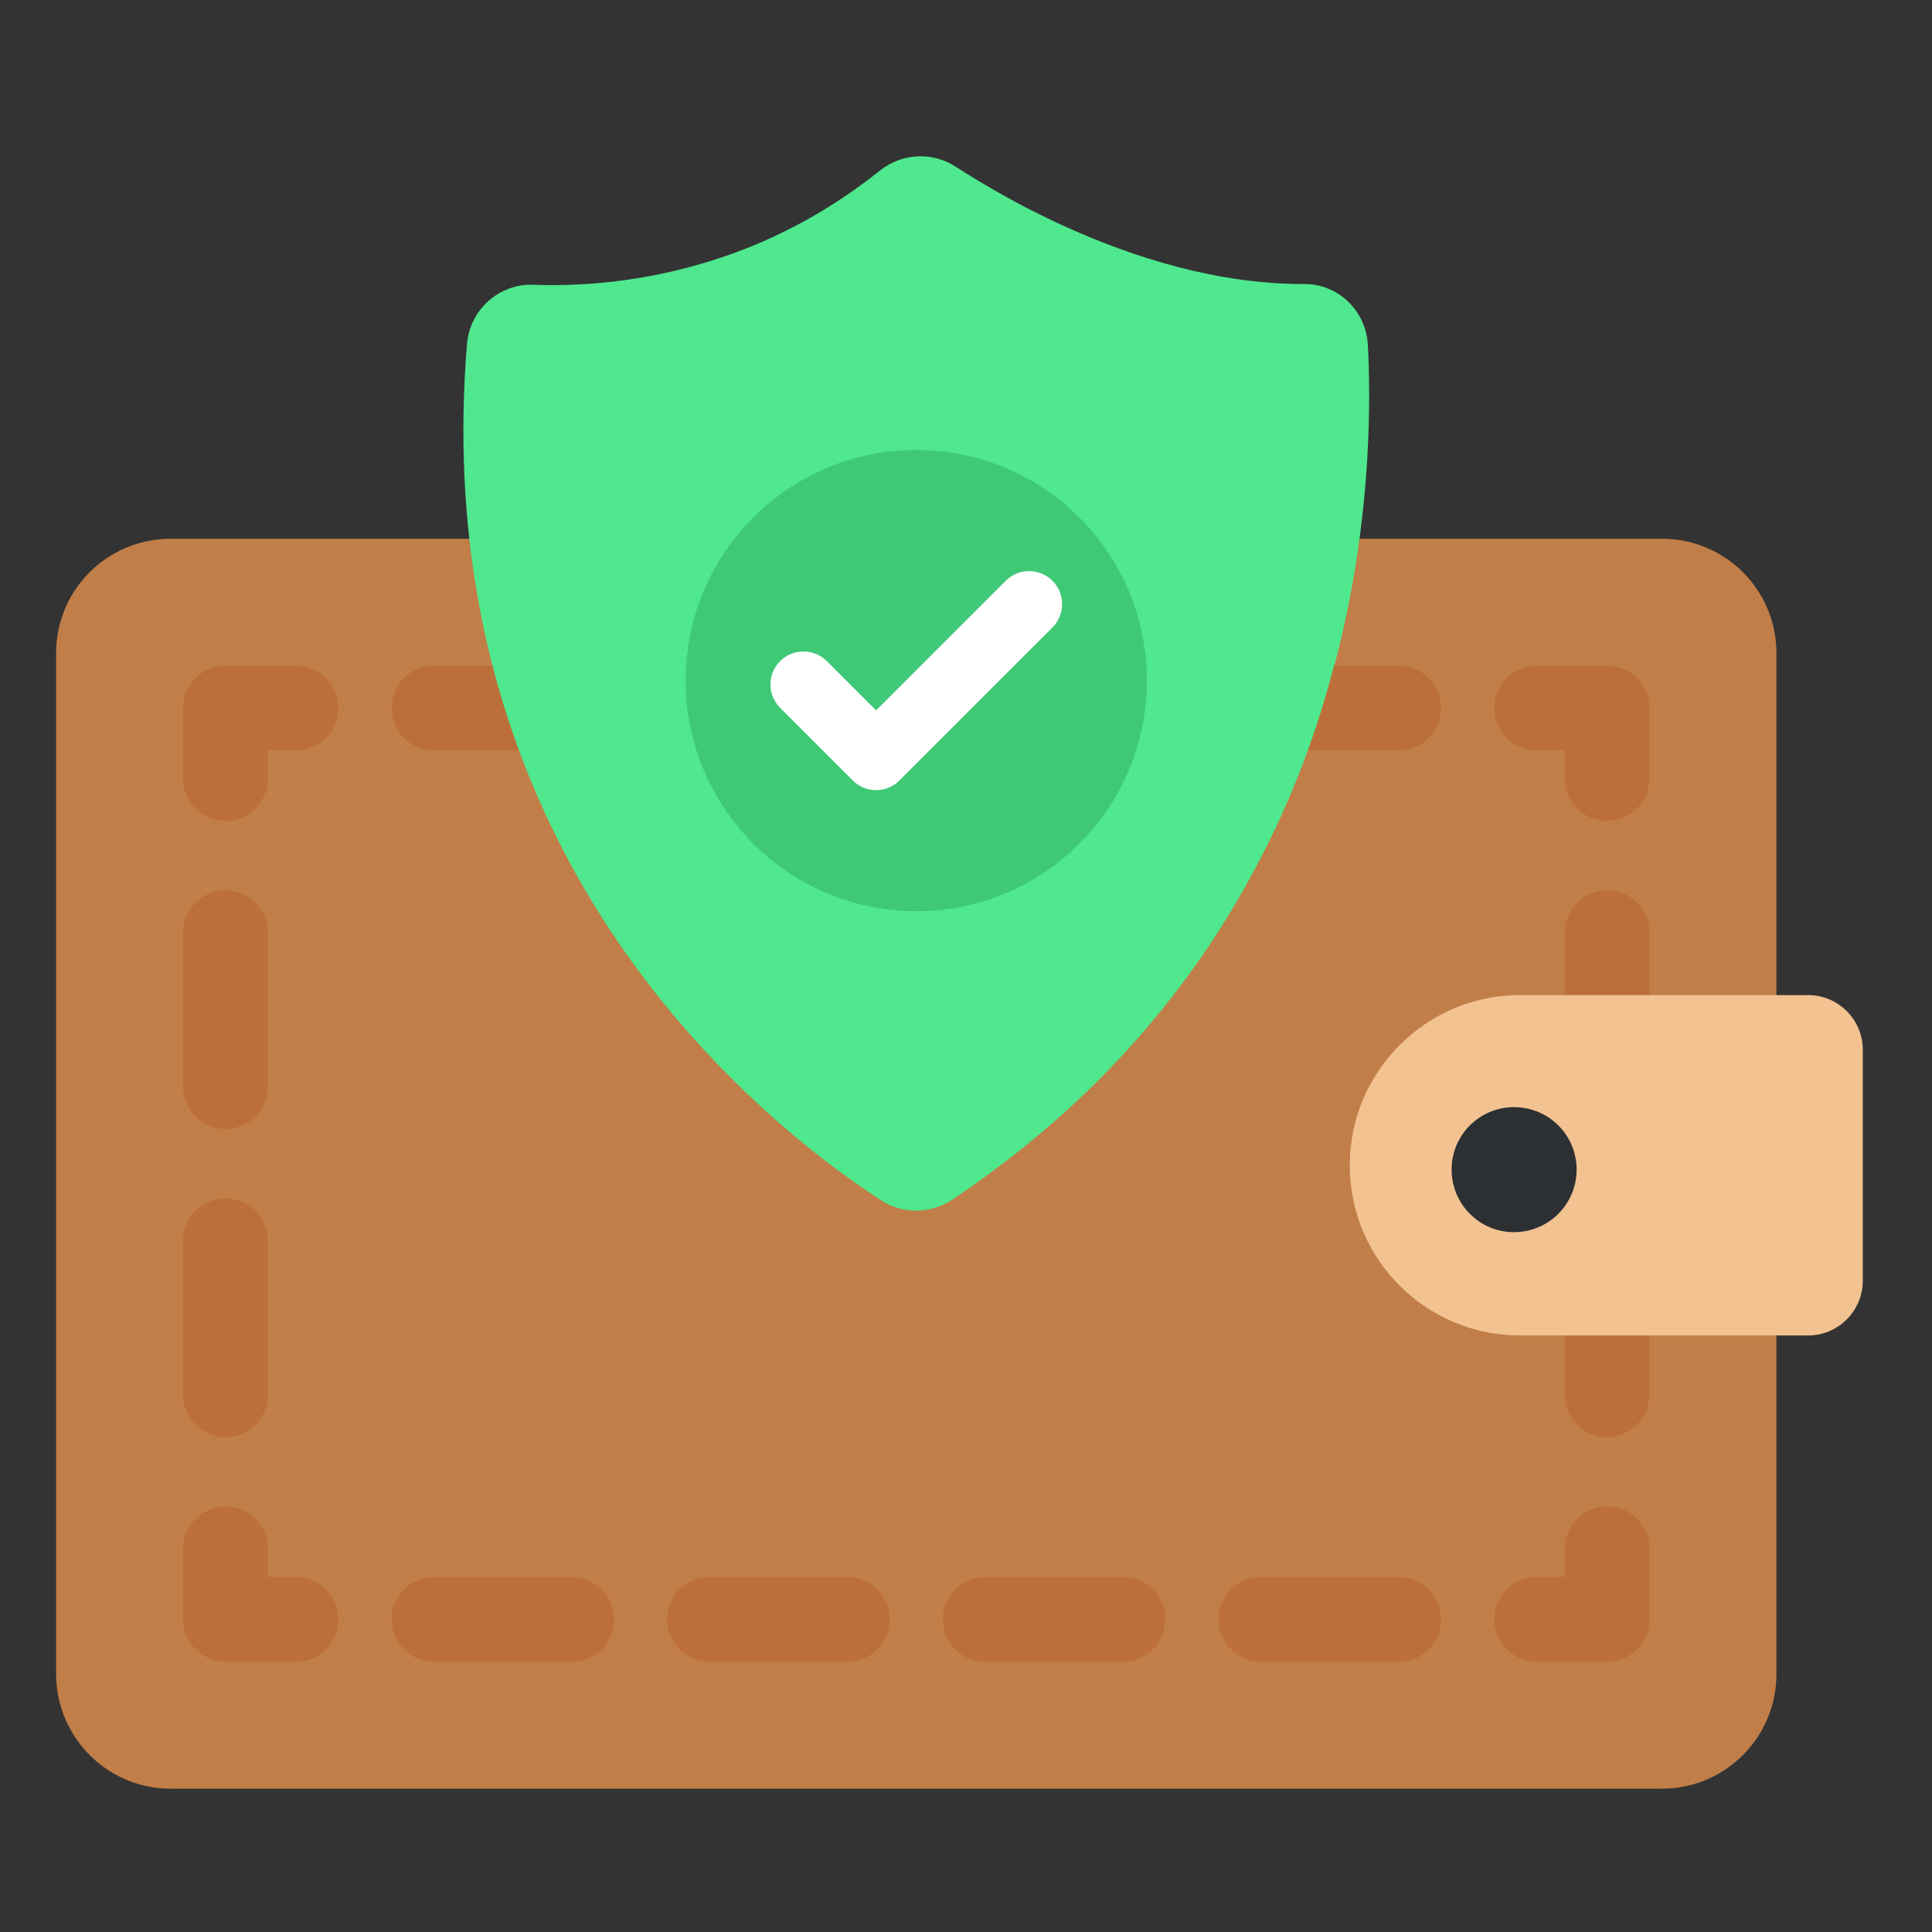 <svg width="74" height="74" viewBox="0 0 74 74" fill="none" xmlns="http://www.w3.org/2000/svg">
<rect x="0" y="0" width="74" height="74" fill="#333333" stroke="none"/>
<path d="M68.041 25.009V64.125C68.041 66.544 66.075 68.511 63.656 68.511H6.536C4.117 68.511 2.15 66.544 2.15 64.125V25.009C2.15 22.59 4.117 20.635 6.536 20.635H63.656C66.075 20.635 68.041 22.59 68.041 25.009Z" fill="#C17E48"/>
<path d="M11.338 63.646H8.636C7.74 63.646 7.015 62.921 7.015 62.025V59.322C7.015 58.426 7.74 57.701 8.636 57.701C9.532 57.701 10.257 58.426 10.257 59.322V60.403H11.338C12.234 60.403 12.96 61.129 12.96 62.025C12.96 62.921 12.234 63.646 11.338 63.646Z" fill="#BC6F3B"/>
<path d="M8.636 55.043C7.74 55.043 7.015 54.318 7.015 53.422V47.521C7.015 46.626 7.74 45.9 8.636 45.9C9.532 45.9 10.257 46.626 10.257 47.521V53.422C10.257 54.318 9.532 55.043 8.636 55.043ZM8.636 43.243C7.74 43.243 7.015 42.517 7.015 41.621V35.721C7.015 34.825 7.74 34.1 8.636 34.1C9.532 34.1 10.257 34.825 10.257 35.721V41.621C10.257 42.517 9.532 43.243 8.636 43.243Z" fill="#BC6F3B"/>
<path d="M8.636 31.443C7.74 31.443 7.015 30.718 7.015 29.822V27.119C7.015 26.223 7.74 25.498 8.636 25.498H11.338C12.234 25.498 12.96 26.223 12.96 27.119C12.96 28.015 12.234 28.741 11.338 28.741H10.257V29.822C10.257 30.718 9.532 31.443 8.636 31.443Z" fill="#BC6F3B"/>
<path d="M53.574 28.741H48.294C47.399 28.741 46.672 28.015 46.672 27.119C46.672 26.223 47.399 25.498 48.294 25.498H53.574C54.469 25.498 55.195 26.223 55.195 27.119C55.195 28.015 54.469 28.741 53.574 28.741ZM43.015 28.741H37.735C36.84 28.741 36.113 28.015 36.113 27.119C36.113 26.223 36.84 25.498 37.735 25.498H43.015C43.911 25.498 44.636 26.223 44.636 27.119C44.636 28.015 43.911 28.741 43.015 28.741ZM32.456 28.741H27.177C26.28 28.741 25.555 28.015 25.555 27.119C25.555 26.223 26.28 25.498 27.177 25.498H32.456C33.352 25.498 34.077 26.223 34.077 27.119C34.077 28.015 33.352 28.741 32.456 28.741ZM21.896 28.741H16.617C15.721 28.741 14.996 28.015 14.996 27.119C14.996 26.223 15.721 25.498 16.617 25.498H21.896C22.793 25.498 23.518 26.223 23.518 27.119C23.518 28.015 22.793 28.741 21.896 28.741Z" fill="#BC6F3B"/>
<path d="M61.556 31.443C60.66 31.443 59.935 30.718 59.935 29.822V28.741H58.854C57.958 28.741 57.232 28.015 57.232 27.119C57.232 26.223 57.958 25.498 58.854 25.498H61.556C62.452 25.498 63.177 26.223 63.177 27.119V29.822C63.177 30.718 62.452 31.443 61.556 31.443Z" fill="#BC6F3B"/>
<path d="M61.556 55.045C60.66 55.045 59.935 54.319 59.935 53.423V47.523C59.935 46.628 60.66 45.901 61.556 45.901C62.452 45.901 63.177 46.628 63.177 47.523V53.423C63.177 54.319 62.452 55.045 61.556 55.045ZM61.556 43.245C60.66 43.245 59.935 42.52 59.935 41.623V35.723C59.935 34.827 60.66 34.102 61.556 34.102C62.452 34.102 63.177 34.827 63.177 35.723V41.623C63.177 42.52 62.452 43.245 61.556 43.245Z" fill="#BC6F3B"/>
<path d="M61.556 63.646H58.854C57.958 63.646 57.232 62.921 57.232 62.025C57.232 61.129 57.958 60.403 58.854 60.403H59.935V59.322C59.935 58.426 60.66 57.701 61.556 57.701C62.452 57.701 63.177 58.426 63.177 59.322V62.025C63.177 62.921 62.452 63.646 61.556 63.646Z" fill="#BC6F3B"/>
<path d="M53.575 63.647H48.295C47.4 63.647 46.673 62.922 46.673 62.026C46.673 61.13 47.4 60.404 48.295 60.404H53.575C54.47 60.404 55.196 61.13 55.196 62.026C55.196 62.922 54.47 63.647 53.575 63.647ZM43.016 63.647H37.736C36.841 63.647 36.114 62.922 36.114 62.026C36.114 61.13 36.841 60.404 37.736 60.404H43.016C43.911 60.404 44.637 61.13 44.637 62.026C44.637 62.922 43.911 63.647 43.016 63.647ZM32.456 63.647H27.176C26.282 63.647 25.555 62.922 25.555 62.026C25.555 61.13 26.282 60.404 27.176 60.404H32.456C33.353 60.404 34.078 61.13 34.078 62.026C34.078 62.922 33.353 63.647 32.456 63.647ZM21.897 63.647H16.618C15.722 63.647 14.997 62.922 14.997 62.026C14.997 61.13 15.722 60.404 16.618 60.404H21.897C22.794 60.404 23.519 61.13 23.519 62.026C23.519 62.922 22.794 63.647 21.897 63.647Z" fill="#BC6F3B"/>
<path d="M71.349 40.201V49.054C71.349 50.21 70.408 51.151 69.263 51.151H58.216C54.617 51.151 51.698 48.232 51.698 44.633C51.698 42.828 52.433 41.207 53.611 40.028C54.79 38.85 56.411 38.115 58.216 38.115H69.263C70.408 38.115 71.349 39.056 71.349 40.201Z" fill="#F2C291"/>
<path d="M60.388 44.795C60.388 46.123 59.318 47.195 57.988 47.195C56.67 47.195 55.6 46.123 55.6 44.795C55.6 43.476 56.67 42.406 57.988 42.406C59.318 42.406 60.388 43.476 60.388 44.795Z" fill="#2C3033"/>
<path d="M51.12 25.453H51.108C50.467 27.938 49.52 30.552 48.134 33.155C47.639 34.09 47.099 35.025 46.479 35.96C46.423 36.054 46.355 36.161 46.288 36.255C45.015 38.148 43.483 40.017 41.648 41.792C40.143 43.246 38.438 44.63 36.505 45.931C35.677 46.489 34.604 46.524 33.764 45.983C32.533 45.188 30.608 43.809 28.515 41.792C23.17 36.658 16.727 27.41 17.886 13.179C17.993 11.868 19.115 10.858 20.428 10.907C22.091 10.97 24.524 10.842 27.231 9.991C29.3 9.348 31.529 8.272 33.697 6.538C34.534 5.868 35.695 5.8 36.597 6.38C37.317 6.844 38.266 7.415 39.383 7.992C41.727 9.198 44.835 10.44 48.134 10.784C48.737 10.848 49.348 10.882 49.962 10.879C51.258 10.872 52.321 11.907 52.391 13.202C52.405 13.451 52.416 13.719 52.425 14.002C52.504 16.711 52.336 20.839 51.12 25.453Z" fill="#4FE88E"/>
<path d="M43.929 26.068C43.929 30.946 39.974 34.901 35.096 34.901C30.217 34.901 26.262 30.946 26.262 26.068C26.262 21.189 30.217 17.234 35.096 17.234C39.974 17.234 43.929 21.189 43.929 26.068Z" fill="#3FC977"/>
<path d="M33.556 30.264C33.233 30.264 32.909 30.14 32.662 29.893L29.88 27.11C29.386 26.618 29.386 25.817 29.88 25.323C30.374 24.83 31.175 24.83 31.668 25.323L33.556 27.211L38.522 22.245C39.016 21.752 39.817 21.752 40.311 22.245C40.805 22.739 40.805 23.539 40.311 24.033L34.45 29.893C34.204 30.14 33.88 30.264 33.556 30.264Z" fill="white"/>
</svg>
